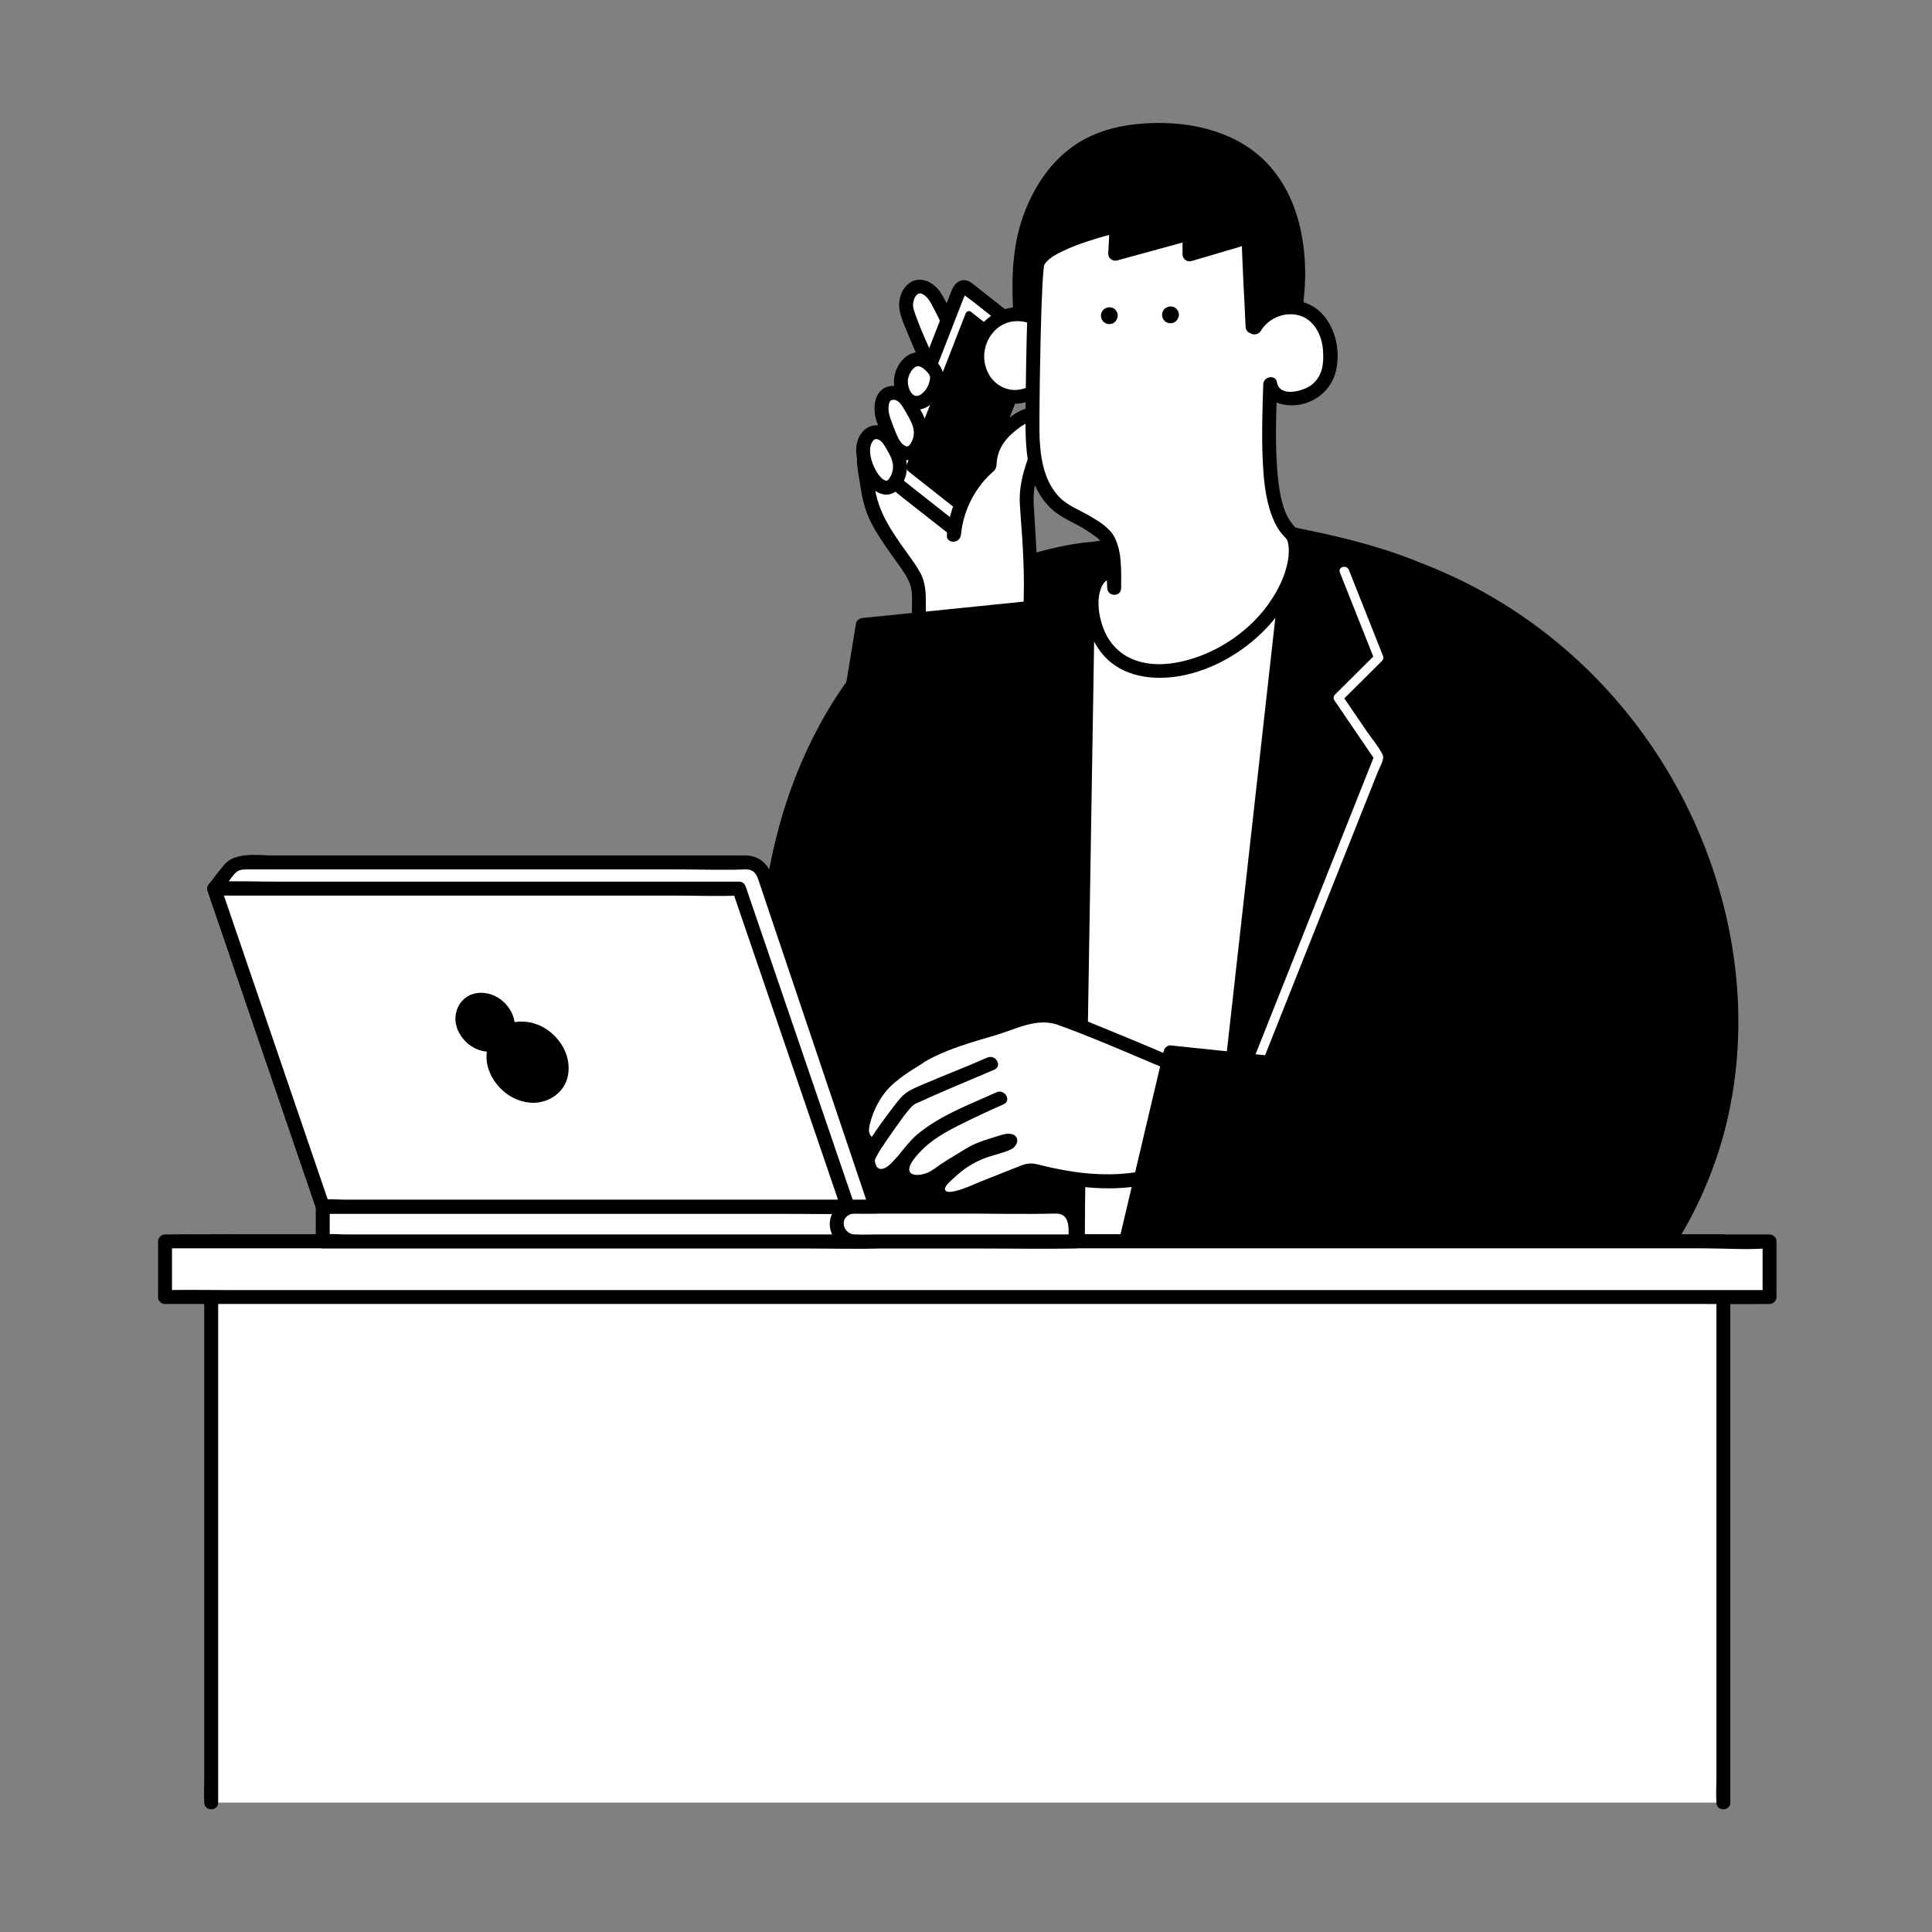 <svg width="220" height="220" viewBox="0 0 220 220" fill="none" xmlns="http://www.w3.org/2000/svg">
<rect x="0" y="0" width="220" height="220" fill="#808080" stroke="none"/>
<path d="M118.413 65.455C117.468 65.846 104.78 68.698 104.78 68.698C104.78 65.032 103.301 65.127 99.827 58.978C98.718 57.013 98.38 52.157 98.38 52.157C98.38 52.157 99.145 51.154 99.864 50.372C101.675 48.407 107.774 41.412 108.993 40.498C109.511 41.444 112.156 52.686 113.492 56.373" fill="white"/>
<path d="M118.202 64.692C117.653 64.909 117.046 65.025 116.476 65.167C115.393 65.437 114.3 65.696 113.212 65.955C110.873 66.504 108.529 67.043 106.184 67.571C105.646 67.693 105.102 67.814 104.563 67.936L105.567 68.702C105.567 67.777 105.477 66.832 105.134 65.965C104.79 65.099 104.31 64.396 103.792 63.667C102.171 61.385 100.365 59.071 99.753 56.292C99.499 55.151 99.341 53.994 99.225 52.832C99.22 52.768 99.225 52.198 99.167 52.171C99.431 52.303 98.861 52.747 99.082 52.536C99.183 52.441 99.267 52.303 99.352 52.198C99.653 51.823 99.959 51.458 100.276 51.099C101.775 49.43 103.275 47.755 104.774 46.085C105.72 45.034 106.67 43.983 107.642 42.953C108.011 42.562 108.381 42.166 108.766 41.785C108.909 41.642 109.052 41.505 109.194 41.368C109.252 41.315 109.595 41.03 109.389 41.188L108.307 40.903C108.402 41.083 108.259 40.755 108.328 40.95C108.37 41.083 108.418 41.209 108.46 41.341C108.571 41.685 108.671 42.033 108.772 42.382C109.067 43.428 109.347 44.479 109.622 45.531C110.303 48.109 110.963 50.687 111.692 53.249C112.009 54.369 112.331 55.489 112.727 56.583C113.07 57.534 114.601 57.127 114.253 56.16C112.616 51.611 111.655 46.809 110.356 42.16C110.166 41.479 110.007 40.728 109.675 40.1C109.495 39.757 108.92 39.561 108.592 39.815C107.003 41.035 105.693 42.704 104.357 44.184C102.747 45.959 101.168 47.765 99.558 49.535C99.082 50.053 98.623 50.581 98.185 51.131C97.921 51.464 97.609 51.754 97.588 52.198C97.551 53.096 97.778 54.084 97.91 54.966C98.106 56.276 98.354 57.608 98.876 58.833C99.521 60.334 100.524 61.739 101.448 63.081C102.108 64.037 102.863 64.956 103.412 65.986C103.845 66.795 103.977 67.735 103.982 68.702C103.982 69.235 104.484 69.579 104.986 69.468C108.83 68.601 112.679 67.74 116.507 66.795C117.204 66.62 117.949 66.493 118.619 66.224C119.554 65.849 119.147 64.317 118.197 64.697L118.202 64.692Z" fill="black"/>
<path d="M106.453 33.723C106.759 34.199 108.29 37.109 108.602 38.235C108.644 38.388 106.553 41.077 106.02 41.986C106.02 41.986 103.327 36.248 103.205 35.017C103.073 33.649 104.082 31.99 105.597 32.883C105.967 33.1 106.236 33.39 106.448 33.728L106.453 33.723Z" fill="white"/>
<path d="M105.767 34.126C106.163 34.749 106.485 35.425 106.818 36.086C107.04 36.535 107.261 36.989 107.462 37.449C107.541 37.623 107.594 37.761 107.663 37.935C107.7 38.025 107.726 38.12 107.763 38.204C107.858 38.426 107.737 38.49 107.832 38.046C107.89 37.776 107.842 37.993 107.758 38.125C107.684 38.241 107.605 38.352 107.525 38.468C107.272 38.833 107.008 39.192 106.744 39.557C106.263 40.222 105.751 40.883 105.329 41.585H106.696C106.2 40.523 105.719 39.456 105.255 38.379C104.933 37.629 104.611 36.862 104.325 36.075C104.22 35.779 104.114 35.484 104.035 35.182C104.009 35.082 103.988 34.976 103.966 34.876C104.014 35.108 103.977 34.913 103.972 34.791C103.972 34.675 103.972 34.564 103.993 34.453C104.056 34.073 104.252 33.555 104.632 33.428C104.991 33.307 105.524 33.782 105.751 34.121C106.316 34.961 107.689 34.168 107.119 33.323C106.306 32.113 104.711 31.273 103.423 32.335C102.535 33.064 102.224 34.39 102.467 35.478C102.646 36.292 103 37.079 103.312 37.845C103.713 38.828 104.141 39.8 104.574 40.772C104.817 41.311 105.059 41.849 105.313 42.383C105.566 42.917 106.395 42.859 106.68 42.383C107.14 41.617 107.694 40.904 108.217 40.185C108.481 39.821 108.75 39.456 109.004 39.087C109.173 38.838 109.373 38.563 109.373 38.247C109.373 37.824 109.109 37.359 108.951 36.979C108.735 36.477 108.502 35.98 108.265 35.489C107.906 34.76 107.552 34.01 107.113 33.323C106.57 32.462 105.197 33.26 105.746 34.121L105.767 34.126Z" fill="black"/>
<path d="M108.499 60.141L101.635 54.726C101.286 54.451 101.159 53.754 101.365 53.225L109.185 33.134C109.365 32.669 109.74 32.501 110.046 32.743L116.911 38.158C117.259 38.433 117.386 39.131 117.18 39.659L109.36 59.75C109.18 60.215 108.805 60.384 108.499 60.141Z" fill="white"/>
<path d="M109.059 59.584C107.311 58.205 105.558 56.821 103.81 55.442L102.564 54.459C102.321 54.269 102.068 54.142 102.062 53.793C102.057 53.381 102.358 52.869 102.501 52.504C104.391 47.655 106.276 42.805 108.166 37.955L109.344 34.923L109.729 33.94C109.772 33.824 109.951 33.539 109.93 33.417C109.909 33.285 110.279 33.385 109.729 33.338C109.344 33.306 109.529 33.311 109.65 33.438C109.935 33.734 110.321 33.967 110.643 34.22L113.991 36.861C114.735 37.448 115.654 38.003 116.309 38.69C116.668 39.07 116.377 39.582 116.214 40C115.459 41.944 114.698 43.888 113.943 45.832C112.195 50.317 110.537 54.855 108.7 59.303C108.525 59.721 108.658 59.319 108.906 59.467C108.024 58.95 107.227 60.318 108.108 60.836C109.275 61.522 109.951 60.434 110.321 59.494L111.277 57.037C112.343 54.3 113.41 51.559 114.476 48.822C115.443 46.344 116.409 43.861 117.375 41.384C117.565 40.892 117.787 40.406 117.951 39.904C118.21 39.133 118.099 38.188 117.481 37.612C117.28 37.427 117.048 37.268 116.831 37.099C114.799 35.498 112.776 33.892 110.738 32.292C109.729 31.499 108.8 31.991 108.362 33.095C108.108 33.734 107.86 34.379 107.612 35.018C105.558 40.295 103.504 45.573 101.45 50.851C100.901 52.261 99.75 54.205 101.255 55.431C103.261 57.069 105.326 58.643 107.359 60.249L107.945 60.714C108.737 61.337 109.867 60.223 109.064 59.594L109.059 59.584Z" fill="black"/>
<path d="M110.579 35.512L116.06 39.838C116.245 39.981 116.308 40.272 116.218 40.509L109.507 57.742C109.396 58.033 109.095 58.133 108.874 57.959L103.393 53.632C103.208 53.489 103.144 53.199 103.234 52.961L109.945 35.728C110.056 35.438 110.357 35.337 110.579 35.512Z" fill="black"/>
<path d="M100.605 47.774C100.293 46.897 100.182 45.153 101.275 44.81C102.733 44.356 103.424 45.814 104.047 46.886C104.348 47.404 104.655 47.927 104.792 48.513C104.987 49.332 104.818 50.225 104.364 50.933C104.195 51.197 103.973 51.44 103.688 51.556C103.007 51.831 102.268 51.282 101.845 50.679C101.423 50.082 100.615 47.774 100.615 47.774H100.605Z" fill="white"/>
<path d="M101.364 47.563C101.296 47.368 101.253 47.167 101.211 46.966C101.164 46.734 101.216 47.056 101.201 46.913C101.195 46.85 101.19 46.786 101.185 46.718C101.174 46.586 101.174 46.454 101.185 46.327C101.185 46.274 101.19 46.221 101.195 46.168C101.211 45.925 101.174 46.253 101.206 46.115C101.227 46.005 101.253 45.899 101.29 45.793C101.243 45.925 101.338 45.714 101.364 45.666C101.285 45.793 101.354 45.677 101.391 45.64C101.412 45.614 101.438 45.593 101.465 45.571C101.401 45.619 101.396 45.63 101.443 45.598C101.48 45.577 101.612 45.534 101.48 45.577C101.539 45.556 101.607 45.54 101.665 45.529C101.586 45.545 101.924 45.529 101.855 45.519C101.781 45.513 102.146 45.608 102.003 45.55C102.056 45.571 102.309 45.74 102.23 45.677C102.632 46.005 102.827 46.374 103.107 46.855C103.719 47.917 104.437 49.011 103.835 50.247C103.74 50.442 103.593 50.738 103.371 50.828C103.318 50.849 103.234 50.828 103.228 50.828C103.107 50.786 103.001 50.743 102.88 50.654C102.547 50.405 102.362 50.051 102.193 49.687C102.14 49.576 102.093 49.465 102.045 49.354C101.982 49.211 102.024 49.301 102.035 49.333C102.003 49.259 101.977 49.19 101.945 49.116C101.845 48.873 101.75 48.63 101.66 48.382C101.56 48.112 101.454 47.838 101.359 47.563C101.216 47.161 100.82 46.892 100.382 47.008C99.991 47.114 99.685 47.579 99.828 47.986C100.145 48.889 100.482 49.803 100.905 50.664C101.222 51.303 101.729 51.89 102.378 52.196C103.381 52.666 104.353 52.302 104.965 51.42C105.472 50.685 105.715 49.729 105.62 48.842C105.515 47.875 105.039 47.066 104.569 46.242C104.226 45.645 103.867 45.011 103.339 44.557C102.721 44.029 101.94 43.812 101.137 44.023C99.453 44.467 99.358 46.617 99.822 47.986C99.96 48.392 100.366 48.657 100.799 48.54C101.195 48.429 101.491 47.975 101.354 47.563H101.364Z" fill="black"/>
<path d="M98.302 51.661C98.249 51.101 98.312 50.557 98.55 50.082C98.698 49.786 98.909 49.506 99.199 49.347C99.5 49.184 99.87 49.162 100.197 49.268C100.926 49.501 101.306 50.166 101.665 50.784C101.966 51.302 102.272 51.825 102.41 52.411C102.605 53.23 102.436 54.123 101.982 54.831C101.813 55.095 101.591 55.338 101.306 55.454C100.625 55.729 99.886 55.18 99.463 54.577C98.919 53.801 98.407 52.712 98.307 51.666L98.302 51.661Z" fill="white"/>
<path d="M99.094 51.664C99.057 51.236 99.067 50.792 99.278 50.406C99.421 50.142 99.564 49.952 99.891 50.01C100.16 50.058 100.408 50.301 100.551 50.502C100.82 50.866 101.042 51.278 101.259 51.68C101.681 52.462 101.861 53.264 101.491 54.083C101.433 54.205 101.306 54.427 101.253 54.501C101.201 54.575 101.127 54.649 101.058 54.702C101.042 54.712 100.984 54.739 100.921 54.744C100.979 54.739 100.863 54.728 100.868 54.728C100.778 54.707 100.762 54.702 100.725 54.68C100.53 54.585 100.414 54.48 100.255 54.31C99.674 53.677 99.194 52.567 99.094 51.669C99.046 51.241 98.761 50.877 98.302 50.877C97.911 50.877 97.462 51.241 97.51 51.669C97.657 53.006 98.212 54.432 99.136 55.436C99.59 55.927 100.229 56.313 100.915 56.323C101.676 56.329 102.267 55.848 102.663 55.235C103.461 54.009 103.418 52.514 102.806 51.231C102.294 50.148 101.565 48.8 100.308 48.489C99.41 48.267 98.571 48.647 98.053 49.382C97.589 50.037 97.441 50.882 97.51 51.669C97.547 52.097 97.847 52.462 98.302 52.462C98.703 52.462 99.131 52.097 99.094 51.669V51.664Z" fill="black"/>
<path d="M106.274 41.932C106.533 42.26 106.712 42.635 106.702 43.004C106.676 43.908 106.216 44.822 105.535 45.403C105.361 45.551 105.171 45.678 104.959 45.757C103.328 46.359 102.43 44.357 102.636 43.057C102.842 41.773 104.025 40.305 105.398 41.15C105.693 41.335 106.021 41.61 106.274 41.927V41.932Z" fill="white"/>
<path d="M105.587 42.335C105.672 42.446 105.74 42.557 105.814 42.678C105.941 42.879 105.804 42.615 105.851 42.742C105.872 42.8 105.888 42.863 105.904 42.927C105.946 43.085 105.904 42.969 105.904 42.937C105.904 43.011 105.899 43.08 105.899 43.154C105.899 43.185 105.883 43.312 105.899 43.154C105.888 43.222 105.872 43.296 105.862 43.365C105.835 43.481 105.804 43.597 105.761 43.714C105.761 43.703 105.682 43.925 105.724 43.825C105.767 43.724 105.672 43.936 105.677 43.93C105.629 44.031 105.577 44.126 105.518 44.216C105.487 44.269 105.455 44.316 105.418 44.369C105.408 44.385 105.265 44.554 105.365 44.438C105.286 44.527 105.207 44.617 105.122 44.702C105.091 44.733 105.054 44.765 105.017 44.797C105.006 44.807 104.821 44.945 104.943 44.86C104.901 44.887 104.858 44.918 104.816 44.945C104.827 44.939 104.61 45.05 104.711 45.008C104.8 44.966 104.621 45.035 104.621 45.035C104.568 45.05 104.51 45.061 104.452 45.077C104.283 45.119 104.579 45.087 104.473 45.077C104.431 45.072 104.383 45.077 104.346 45.077C104.346 45.077 104.251 45.066 104.246 45.077C104.293 45.04 104.431 45.114 104.262 45.077C104.219 45.066 104.003 44.998 104.13 45.04C104.256 45.082 104.119 45.029 104.098 45.019C104.056 44.998 104.019 44.971 103.977 44.945C103.839 44.865 104.072 45.045 104.003 44.966C103.977 44.934 103.94 44.913 103.913 44.887C103.887 44.86 103.771 44.707 103.75 44.707C103.76 44.707 103.86 44.865 103.781 44.749C103.76 44.712 103.734 44.681 103.713 44.644C103.665 44.564 103.618 44.48 103.575 44.395C103.565 44.374 103.512 44.221 103.554 44.348C103.596 44.474 103.544 44.311 103.538 44.295C103.512 44.221 103.486 44.147 103.464 44.073C103.443 43.999 103.427 43.92 103.412 43.846C103.412 43.825 103.401 43.709 103.385 43.693C103.427 43.724 103.406 43.877 103.385 43.698C103.375 43.539 103.375 43.386 103.385 43.228C103.396 43.069 103.396 43.275 103.375 43.275C103.375 43.275 103.396 43.175 103.396 43.159C103.422 43.038 103.454 42.921 103.491 42.805C103.501 42.768 103.517 42.726 103.533 42.689C103.596 42.493 103.454 42.831 103.549 42.647C103.591 42.562 103.633 42.478 103.681 42.398C103.728 42.319 103.781 42.24 103.834 42.161C103.945 41.992 103.723 42.272 103.86 42.129C103.903 42.087 103.94 42.039 103.982 41.997C104.008 41.97 104.04 41.939 104.066 41.912C104.098 41.886 104.124 41.859 104.156 41.833C104.082 41.891 104.066 41.902 104.114 41.87C104.204 41.833 104.288 41.727 104.388 41.717C104.241 41.738 104.299 41.748 104.357 41.738C104.383 41.733 104.589 41.653 104.468 41.701C104.357 41.743 104.494 41.701 104.531 41.701C104.579 41.701 104.663 41.696 104.705 41.712C104.425 41.611 105.012 41.854 104.79 41.743C104.895 41.796 104.996 41.854 105.096 41.923C105.101 41.923 105.291 42.076 105.181 41.981C105.244 42.034 105.302 42.087 105.36 42.139C105.481 42.25 105.587 42.372 105.693 42.499C105.957 42.821 106.543 42.789 106.812 42.499C107.129 42.155 107.092 41.722 106.812 41.379C106.384 40.85 105.767 40.349 105.096 40.185C104.499 40.042 103.855 40.148 103.343 40.491C102.392 41.125 101.796 42.309 101.791 43.45C101.791 44.401 102.155 45.483 102.899 46.107C103.322 46.461 103.834 46.683 104.388 46.667C105.096 46.651 105.724 46.318 106.226 45.827C106.728 45.336 107.145 44.638 107.335 43.93C107.567 43.08 107.477 42.25 106.934 41.537C106.685 41.21 106.242 41.004 105.851 41.252C105.529 41.463 105.297 41.986 105.566 42.335H105.587Z" fill="black"/>
<path d="M123.764 63.262L147.097 60.795L147.837 141.365H122.18L123.764 63.262Z" fill="white"/>
<path d="M123.764 64.054C126.383 63.779 129.007 63.499 131.626 63.225L144.183 61.899C145.155 61.798 146.126 61.693 147.098 61.592L146.306 60.8C146.332 63.478 146.353 66.151 146.38 68.83C146.438 75.254 146.496 81.678 146.559 88.102C146.633 95.868 146.702 103.639 146.776 111.405C146.839 118.083 146.897 124.76 146.96 131.433C146.982 133.657 147.003 135.881 147.024 138.105C147.034 139.125 146.934 140.213 147.05 141.233C147.05 141.275 147.05 141.322 147.05 141.37L147.842 140.578H122.185L122.977 141.37C123.03 138.765 123.083 136.156 123.136 133.551C123.262 127.338 123.389 121.126 123.516 114.913C123.669 107.406 123.822 99.899 123.975 92.392C124.107 85.883 124.239 79.375 124.371 72.866C124.435 69.718 124.625 66.542 124.561 63.394C124.561 63.352 124.561 63.309 124.561 63.267C124.582 62.247 122.998 62.247 122.977 63.267C122.924 65.871 122.872 68.481 122.819 71.086C122.692 77.299 122.565 83.511 122.439 89.724C122.286 97.231 122.132 104.738 121.979 112.245C121.847 118.754 121.715 125.262 121.583 131.771C121.52 134.92 121.33 138.095 121.393 141.243C121.393 141.285 121.393 141.328 121.393 141.37C121.383 141.798 121.763 142.162 122.185 142.162H147.842C148.27 142.162 148.64 141.798 148.634 141.37C148.608 138.692 148.587 136.018 148.56 133.34C148.502 126.916 148.444 120.492 148.381 114.068C148.307 106.302 148.238 98.531 148.164 90.765C148.101 84.087 148.043 77.409 147.98 70.737C147.948 67.478 148.016 64.197 147.89 60.937C147.89 60.89 147.89 60.847 147.89 60.8C147.89 60.404 147.531 59.96 147.098 60.007C144.479 60.282 141.854 60.562 139.235 60.837L126.679 62.163C125.707 62.263 124.736 62.369 123.764 62.469C122.792 62.57 122.75 64.16 123.764 64.054Z" fill="black"/>
<path d="M123.962 62.531C123.962 62.531 129.548 61.686 135.663 61.247C143.552 60.677 147.765 61.543 147.765 61.543L143.995 69.98L123.64 71.264L123.956 62.531H123.962Z" fill="black"/>
<path d="M124.174 63.296C127.348 62.815 130.553 62.467 133.753 62.192C137.744 61.849 141.773 61.674 145.771 62.07C146.52 62.144 146.864 62.171 147.561 62.313L147.085 61.151C145.829 63.962 144.572 66.778 143.315 69.588L144.002 69.197C138.056 69.572 132.11 69.947 126.165 70.322C125.325 70.375 124.486 70.428 123.646 70.481L124.438 71.273C124.544 68.362 124.649 65.451 124.755 62.541C124.792 61.521 123.208 61.521 123.171 62.541C123.065 65.451 122.96 68.362 122.854 71.273C122.838 71.68 123.229 72.092 123.646 72.066C129.592 71.691 135.537 71.316 141.483 70.941C142.323 70.888 143.162 70.835 144.002 70.782C144.26 70.766 144.572 70.65 144.688 70.391C145.945 67.581 147.201 64.765 148.458 61.954C148.648 61.521 148.532 60.903 147.983 60.792C145.998 60.391 143.907 60.316 141.889 60.285C137.058 60.2 132.221 60.697 127.432 61.289C126.207 61.442 124.977 61.6 123.757 61.785C122.754 61.938 123.181 63.465 124.179 63.312L124.174 63.296Z" fill="black"/>
<path d="M122.738 141.365V138.19L123.963 62.533C123.963 62.533 107.98 63.822 98.005 76.818C87.123 90.992 86.595 108.442 86.869 122.922C87.334 147.557 88.274 141.365 88.274 141.365H185.548C185.548 141.365 192.285 107.919 181.709 84.6C174.934 69.654 163.09 64.868 155.128 62.607C152.683 61.915 147.096 60.795 147.096 60.795L138.437 138.19V141.365" fill="black"/>
<path d="M123.531 141.365C123.531 138.565 123.568 135.771 123.615 132.971C123.71 127.123 123.805 121.269 123.9 115.421C124.022 107.845 124.148 100.269 124.27 92.688C124.381 85.984 124.486 79.28 124.597 72.576C124.65 69.285 124.824 65.967 124.756 62.671C124.756 62.623 124.756 62.576 124.756 62.533C124.761 62.132 124.386 61.704 123.964 61.741C122.527 61.857 121.086 62.153 119.687 62.48C116.349 63.262 113.097 64.446 110.039 65.988C105.989 68.033 102.272 70.769 99.22 74.135C95.608 78.118 92.852 82.888 90.83 87.854C86.959 97.385 86.04 107.798 86.025 117.994C86.019 123.018 86.151 128.042 86.347 133.061C86.447 135.596 86.516 138.159 86.843 140.679C86.938 141.408 87.054 143.156 88.242 142.818C88.696 142.691 89.008 142.11 89.024 141.645C89.024 141.624 89.034 141.598 89.034 141.577L88.269 142.158C89.135 142.158 90.001 142.158 90.872 142.158H97.953C101.443 142.158 104.933 142.158 108.424 142.158C112.68 142.158 116.941 142.158 121.197 142.158C125.859 142.158 130.527 142.158 135.19 142.158H149.314C153.686 142.158 158.053 142.158 162.425 142.158H173.562C176.233 142.158 178.905 142.158 181.572 142.158C182.839 142.158 184.106 142.189 185.374 142.158C185.426 142.158 185.485 142.158 185.537 142.158C185.865 142.158 186.234 141.915 186.303 141.577C186.947 138.365 187.348 135.089 187.686 131.83C188.457 124.418 188.695 116.926 188.177 109.488C187.576 100.845 185.986 92.123 182.385 84.199C178.942 76.618 173.345 70.236 166.058 66.163C160.503 63.056 154.426 61.498 148.237 60.225C147.926 60.161 147.614 60.098 147.297 60.035C146.748 59.924 146.352 60.267 146.294 60.8C145.983 63.569 145.676 66.337 145.365 69.105C144.631 75.672 143.897 82.239 143.163 88.805C142.297 96.566 141.426 104.327 140.56 112.082C139.847 118.432 139.139 124.782 138.426 131.127C138.12 133.842 137.634 136.6 137.634 139.337V141.371C137.634 142.39 139.218 142.39 139.218 141.371C139.218 140.039 139.16 138.713 139.308 137.393C139.482 135.855 139.651 134.318 139.826 132.781C140.496 126.784 141.167 120.783 141.837 114.787C142.703 107.058 143.569 99.334 144.43 91.605C145.196 84.753 145.961 77.901 146.732 71.049C146.986 68.767 147.244 66.485 147.498 64.197C147.619 63.13 147.852 62.01 147.862 60.933C147.862 60.885 147.873 60.837 147.878 60.79L146.875 61.556C152.424 62.665 157.948 63.917 163.07 66.39C170.061 69.766 175.737 75.138 179.486 81.943C183.658 89.519 185.548 98.267 186.366 106.81C187.09 114.391 186.979 122.051 186.308 129.632C186.081 132.194 185.791 134.751 185.416 137.287C185.294 138.095 185.168 138.909 185.03 139.712C184.962 140.129 184.83 140.562 184.803 140.985C184.803 141.038 184.782 141.091 184.772 141.143L185.537 140.562C184.671 140.562 183.805 140.562 182.934 140.562H175.853C172.363 140.562 168.873 140.562 165.382 140.562C161.126 140.562 156.865 140.562 152.609 140.562C147.947 140.562 143.279 140.562 138.616 140.562H124.492C120.12 140.562 115.753 140.562 111.381 140.562H100.244C97.573 140.562 94.901 140.562 92.234 140.562C90.967 140.562 89.7 140.531 88.432 140.562C88.38 140.562 88.322 140.562 88.269 140.562C87.957 140.562 87.556 140.805 87.503 141.143C87.493 141.217 87.482 141.297 87.461 141.371C87.445 141.434 87.424 141.503 87.408 141.566C87.366 141.804 87.482 141.46 87.419 141.556C87.487 141.455 87.762 141.223 88.105 141.265C88.269 141.286 88.432 141.392 88.501 141.445C88.596 141.513 88.67 141.635 88.57 141.508C88.728 141.698 88.623 141.672 88.591 141.529C88.575 141.455 88.554 141.381 88.538 141.307C88.49 141.091 88.459 140.869 88.422 140.647C88.406 140.547 88.443 140.816 88.422 140.615C88.411 140.536 88.401 140.451 88.39 140.372C88.369 140.177 88.348 139.976 88.327 139.78C88.279 139.3 88.242 138.819 88.205 138.338C88.105 136.917 88.031 135.491 87.973 134.064C87.772 129.283 87.651 124.497 87.614 119.711C87.545 110.053 88.158 100.254 91.315 91.051C92.995 86.153 95.408 81.51 98.549 77.389C101.301 73.781 104.796 70.785 108.709 68.503C111.74 66.733 115.003 65.386 118.377 64.441C119.544 64.113 120.722 63.838 121.91 63.616C122.306 63.542 122.702 63.479 123.098 63.416C123.177 63.405 123.256 63.394 123.341 63.379C123.478 63.358 123.166 63.4 123.362 63.379C123.478 63.363 123.589 63.358 123.705 63.336C123.789 63.321 123.879 63.315 123.964 63.31L123.172 62.517C123.129 65.228 123.082 67.933 123.04 70.643C122.934 77.067 122.834 83.491 122.728 89.915C122.607 97.522 122.48 105.135 122.358 112.742C122.258 118.939 122.158 125.136 122.057 131.333C122.015 134.017 121.947 136.701 121.947 139.379V141.35C121.947 142.369 123.531 142.369 123.531 141.35V141.365Z" fill="black"/>
<path d="M152.572 65.18C153.876 68.466 155.181 71.752 156.485 75.032L156.622 74.52C155.086 76.041 153.554 77.563 152.018 79.09C151.859 79.243 151.807 79.539 151.933 79.729C153.47 81.979 155.001 84.235 156.538 86.486L156.485 86.079C155.804 87.796 155.117 89.518 154.436 91.235C152.783 95.382 151.136 99.535 149.483 103.682C147.493 108.679 145.507 113.682 143.516 118.68C141.795 123.001 140.079 127.323 138.358 131.644L136.657 135.924C136.393 136.589 136.04 137.271 135.849 137.957C135.839 137.989 135.823 138.021 135.812 138.047C135.559 138.681 136.583 138.956 136.832 138.327C137.719 136.093 138.611 133.858 139.498 131.628C141.536 126.504 143.575 121.38 145.613 116.25C147.862 110.597 150.112 104.939 152.361 99.286C153.876 95.472 155.392 91.663 156.913 87.849C157.108 87.352 157.699 86.449 157.43 85.91C156.965 84.985 156.216 84.124 155.635 83.274C154.848 82.122 154.067 80.97 153.28 79.819C153.137 79.607 152.995 79.401 152.852 79.19L152.768 79.829C154.304 78.308 155.835 76.786 157.372 75.26C157.493 75.138 157.573 74.916 157.509 74.747C156.205 71.461 154.901 68.175 153.597 64.894C153.348 64.271 152.329 64.54 152.577 65.174L152.572 65.18Z" fill="white"/>
<path d="M108.635 60.937C109.047 55.781 112.701 53.002 112.701 53.002C112.617 50.25 114.75 48.718 115.722 47.989C116.308 47.55 116.994 47.186 117.723 47.202C118.452 47.218 119.207 47.751 119.254 48.48C119.281 48.839 119.133 49.188 118.995 49.521C118.071 51.697 117.126 53.916 116.92 56.273C116.783 57.836 117.966 65.74 117.042 72.591H104.654V67.457C104.654 67.457 104.575 66.326 104.047 65.486" fill="white"/>
<path d="M109.427 60.937C109.649 58.422 110.763 56.029 112.532 54.228C112.717 54.043 112.907 53.863 113.102 53.689C113.15 53.647 113.197 53.615 113.24 53.573C112.992 53.784 113.176 53.699 113.261 53.557C113.43 53.272 113.472 53.129 113.488 52.791C113.562 51.422 114.18 50.345 115.183 49.425C115.479 49.156 115.795 48.903 116.117 48.665C116.614 48.306 117.966 47.46 118.409 48.369C118.557 48.665 118.319 49.066 118.209 49.341C118.029 49.785 117.834 50.218 117.654 50.662C117.253 51.644 116.878 52.638 116.593 53.663C116.265 54.856 116.065 56.066 116.128 57.302C116.191 58.539 116.297 59.648 116.371 60.821C116.635 64.736 116.746 68.687 116.234 72.586L117.026 71.793H104.638L105.43 72.586V68.941C105.43 67.572 105.435 66.331 104.717 65.084C104.205 64.202 102.838 65 103.35 65.882C103.962 66.939 103.846 68 103.846 69.184V72.586C103.846 73.014 104.21 73.378 104.638 73.378H117.026C117.496 73.378 117.76 73.014 117.818 72.586C118.488 67.477 117.971 62.411 117.707 57.308C117.58 54.856 118.573 52.495 119.513 50.276C119.787 49.632 120.115 48.987 120.004 48.269C119.909 47.645 119.518 47.106 118.979 46.784C117.765 46.05 116.366 46.531 115.304 47.302C113.388 48.697 111.867 50.498 111.893 52.997L112.284 52.31C109.649 54.328 108.113 57.678 107.822 60.926C107.732 61.941 109.316 61.935 109.406 60.926L109.427 60.937Z" fill="black"/>
<path d="M119.037 137.41H87.35L98.254 71.162L119.037 69.049V137.41Z" fill="black"/>
<path d="M119.037 136.618H87.35L88.116 137.622C88.475 135.424 88.839 133.226 89.198 131.029C90.064 125.751 90.935 120.473 91.801 115.201C92.852 108.819 93.903 102.437 94.954 96.056C95.862 90.54 96.77 85.025 97.678 79.509C97.974 77.703 98.275 75.896 98.571 74.089C98.708 73.254 98.988 72.335 98.998 71.485C98.998 71.448 99.009 71.411 99.014 71.374L98.249 71.955C104.331 71.337 110.409 70.719 116.492 70.1C117.342 70.016 118.187 69.926 119.037 69.842L118.245 69.049V129.026C118.245 131.774 118.145 134.542 118.245 137.289C118.245 137.331 118.245 137.368 118.245 137.41C118.245 138.43 119.829 138.43 119.829 137.41V77.433C119.829 74.686 119.929 71.918 119.829 69.171C119.829 69.128 119.829 69.091 119.829 69.049C119.829 68.653 119.465 68.215 119.037 68.257C112.954 68.875 106.877 69.493 100.794 70.111C99.944 70.196 99.099 70.285 98.249 70.37C97.932 70.402 97.546 70.592 97.483 70.951C97.124 73.149 96.759 75.346 96.4 77.544C95.534 82.822 94.663 88.1 93.797 93.372C92.746 99.754 91.696 106.135 90.645 112.517C89.737 118.033 88.828 123.548 87.92 129.063C87.482 131.737 87.017 134.41 86.6 137.088C86.595 137.125 86.59 137.162 86.584 137.199C86.5 137.696 86.79 138.203 87.35 138.203H119.037C120.056 138.203 120.056 136.618 119.037 136.618Z" fill="black"/>
<path d="M147.244 37.897C147.46 35.662 147.835 33.433 147.835 31.188C147.84 23.585 144.498 15.402 133.208 14.858C128.424 14.626 119.997 14.979 116.718 26.517C115.768 29.872 116.142 35.039 116.243 36.904C120.736 39.582 125.774 39.952 131.001 40.19C139.423 40.575 142.465 39.397 147.244 37.902V37.897Z" fill="black"/>
<path d="M148.036 37.899C148.273 35.522 148.664 33.155 148.622 30.756C148.601 29.335 148.458 27.914 148.183 26.525C147.645 23.788 146.52 21.152 144.688 19.028C140.923 14.665 134.655 13.529 129.153 14.163C126.74 14.443 124.374 15.161 122.357 16.545C119.754 18.331 117.969 20.957 116.792 23.852C115.35 27.396 115.181 31.11 115.34 34.888C115.366 35.527 115.387 36.172 115.44 36.811C115.519 37.783 116.898 38.195 117.679 38.549C119.664 39.447 121.766 40.017 123.91 40.361C126.054 40.704 128.314 40.858 130.526 40.963C132.738 41.069 134.761 41.111 136.878 40.974C139.804 40.789 142.623 40.176 145.416 39.304C146.092 39.093 146.768 38.876 147.444 38.665C148.416 38.359 147.999 36.832 147.022 37.138C144.091 38.057 141.182 38.982 138.109 39.288C135.954 39.5 133.784 39.505 131.624 39.426C129.19 39.336 126.735 39.215 124.327 38.834C121.623 38.401 119.004 37.614 116.634 36.224L117.024 36.911C116.908 34.772 116.803 32.637 116.919 30.492C117.056 27.956 117.663 25.532 118.772 23.244C120.409 19.879 123.102 17.274 126.735 16.234C129.708 15.383 133.145 15.394 136.16 16.017C140.136 16.836 143.457 19.123 145.284 22.795C146.182 24.597 146.689 26.609 146.9 28.601C147.233 31.729 146.752 34.798 146.441 37.904C146.341 38.919 147.925 38.913 148.025 37.904L148.036 37.899Z" fill="black"/>
<path d="M119.56 37.557C118.351 35.961 116.011 35.333 114.169 36.114C112.326 36.896 111.138 38.84 111.27 40.837C111.344 41.936 111.792 43.453 113.107 44.377C113.979 44.995 115.05 45.339 116.107 45.18C117.163 45.022 118.134 44.488 118.953 43.796" fill="white"/>
<path d="M120.12 36.996C119.111 35.707 117.464 34.978 115.842 34.988C114.221 34.999 112.595 35.849 111.581 37.197C109.575 39.87 110.398 44.08 113.498 45.517C115.631 46.505 117.78 45.787 119.512 44.355C119.845 44.08 119.792 43.515 119.512 43.235C119.185 42.907 118.726 42.96 118.393 43.235C117.289 44.149 115.869 44.73 114.464 44.212C113.271 43.769 112.484 42.786 112.183 41.566C111.639 39.357 113.086 36.822 115.462 36.589C116.835 36.452 118.155 37.038 119 38.116C119.264 38.454 119.845 38.391 120.12 38.116C120.452 37.783 120.384 37.334 120.12 36.996Z" fill="black"/>
<path d="M142.187 26.988C142.251 30.697 142.478 33.513 142.631 37.216C142.71 37.147 142.742 37.031 142.705 36.931L142.879 37.29C143.925 35.462 146.332 34.538 148.328 35.208C150.324 35.879 151.333 37.781 151.444 39.884C151.475 40.486 151.819 42.472 150.224 44.1C148.983 45.362 147.193 45.468 146.353 45.346C145.519 45.225 144.727 44.575 144.643 43.735C144.41 50.74 144.189 58.422 147.093 60.804C147.52 61.248 147.721 62.875 147.33 64.471C144.563 75.76 126.315 81.857 124.387 69.891C123.997 67.45 124.805 65.052 126.779 65.052L126.869 66.975C126.869 61.095 126.103 61.111 124.398 59.901C123.157 59.019 121.61 58.485 120.665 57.719C118.046 55.601 117.592 52.05 117.57 48.928C117.555 46.847 117.702 32.572 118.114 30.073C118.769 27.633 127.149 25.752 127.149 25.752L126.991 28.911L135.45 26.597V28.985L142.182 27.004L142.187 26.988Z" fill="white"/>
<path d="M141.394 26.985C141.458 30.398 141.695 33.8 141.838 37.213C141.87 37.995 142.894 38.296 143.316 37.615C143.454 37.388 143.512 37.197 143.496 36.933L142.017 37.335L142.192 37.694C142.461 38.243 143.274 38.175 143.559 37.694C144.436 36.231 146.284 35.449 147.942 35.919C149.6 36.389 150.508 38.106 150.645 39.791C150.762 41.297 150.651 42.808 149.357 43.822C148.428 44.551 145.698 45.301 145.407 43.521C145.259 42.607 143.881 42.877 143.85 43.732C143.76 46.469 143.665 49.216 143.77 51.953C143.86 54.193 144.024 56.565 144.816 58.688C145.133 59.539 145.55 60.363 146.178 61.029C146.469 61.34 146.595 61.414 146.68 61.858C146.801 62.476 146.775 63.158 146.669 63.776C146.374 65.54 145.539 67.22 144.52 68.673C142.614 71.394 139.747 73.544 136.642 74.706C134.065 75.668 130.886 76.159 128.368 74.775C127.042 74.046 126.087 72.831 125.59 71.41C125.221 70.358 125.004 69.212 125.115 68.097C125.215 67.12 125.627 65.873 126.784 65.836L125.992 65.044C126.023 65.683 126.05 66.322 126.081 66.967C126.129 67.981 127.665 67.992 127.665 66.967C127.665 65.112 127.797 62.83 126.889 61.134C126.319 60.067 125.078 59.328 124.064 58.736C122.908 58.06 121.604 57.6 120.648 56.623C119.814 55.772 119.27 54.7 118.932 53.569C118.404 51.799 118.351 49.956 118.362 48.123C118.372 44.763 118.43 41.403 118.509 38.048C118.552 36.268 118.604 34.487 118.694 32.712C118.726 32.073 118.763 31.434 118.821 30.794C118.832 30.694 118.911 30.139 118.863 30.366C118.9 30.182 118.948 30.071 119.085 29.902C119.602 29.284 120.4 28.893 121.107 28.555C121.994 28.127 122.929 27.788 123.864 27.477C125.01 27.102 126.182 26.764 127.359 26.499L126.356 25.733C126.303 26.785 126.25 27.841 126.198 28.893C126.171 29.41 126.726 29.785 127.201 29.659C130.02 28.887 132.84 28.116 135.66 27.345L134.657 26.579V28.966C134.657 29.474 135.164 29.875 135.66 29.733C137.904 29.072 140.148 28.412 142.392 27.752C143.369 27.466 142.952 25.934 141.97 26.225C139.726 26.885 137.482 27.546 135.237 28.206L136.241 28.972V26.584C136.241 26.066 135.734 25.686 135.237 25.818C132.418 26.589 129.598 27.36 126.778 28.132L127.782 28.898C127.834 27.847 127.887 26.79 127.94 25.739C127.966 25.2 127.412 24.867 126.937 24.973C125.928 25.2 124.93 25.48 123.943 25.791C122.253 26.32 120.474 26.922 118.995 27.921C118.409 28.317 117.823 28.792 117.506 29.437C117.263 29.923 117.258 30.493 117.21 31.027C117.084 32.575 117.036 34.133 116.989 35.686C116.873 39.416 116.809 43.146 116.783 46.881C116.751 50.727 116.719 55.212 119.803 58.012C120.928 59.032 122.369 59.523 123.637 60.331C123.98 60.548 124.312 60.786 124.64 61.018C124.92 61.214 124.914 61.193 125.173 61.451C125.516 61.8 125.696 62.281 125.828 62.92C126.097 64.236 126.076 65.625 126.076 66.967H127.66C127.629 66.328 127.602 65.688 127.57 65.044C127.549 64.626 127.222 64.236 126.778 64.251C124.022 64.346 123.283 67.421 123.568 69.682C123.79 71.457 124.429 73.185 125.601 74.553C127.776 77.094 131.33 77.533 134.451 76.962C138.073 76.296 141.505 74.305 144.061 71.679C145.392 70.316 146.521 68.726 147.292 66.983C147.715 66.016 148.074 65.007 148.232 63.961C148.401 62.825 148.507 61.161 147.651 60.242C146.965 59.502 146.506 58.805 146.189 57.827C145.772 56.528 145.576 55.159 145.465 53.802C145.18 50.458 145.323 47.082 145.434 43.732L143.876 43.944C144.198 45.919 146.347 46.369 148.011 46.073C150.012 45.719 151.664 44.224 152.129 42.227C152.895 38.93 151.321 34.725 147.625 34.244C145.476 33.964 143.3 35.037 142.192 36.886H143.559L143.385 36.526C143.042 35.819 141.875 36.162 141.906 36.928L141.943 36.812L143.422 37.213C143.279 33.806 143.036 30.398 142.978 26.985C142.963 25.966 141.378 25.966 141.394 26.985Z" fill="black"/>
<path d="M126.493 35.347C126.493 35.347 126.472 35.347 126.466 35.337L126.656 35.416C126.656 35.416 126.635 35.406 126.625 35.395L126.783 35.517C126.783 35.517 126.762 35.501 126.757 35.49L126.878 35.649C126.878 35.649 126.857 35.617 126.852 35.601L126.931 35.791C126.931 35.791 126.92 35.76 126.92 35.744L126.947 35.955C126.947 35.955 126.947 35.923 126.947 35.907L126.92 36.119C126.92 36.119 126.926 36.092 126.931 36.077L126.852 36.267C126.852 36.267 126.862 36.246 126.873 36.235L126.752 36.394C126.752 36.394 126.767 36.372 126.783 36.362L126.625 36.483C126.625 36.483 126.651 36.468 126.662 36.462L126.472 36.541C126.472 36.541 126.503 36.531 126.524 36.526L126.313 36.552C126.313 36.552 126.35 36.552 126.366 36.552L126.155 36.526C126.155 36.526 126.187 36.531 126.197 36.536L126.007 36.457C126.007 36.457 126.033 36.468 126.044 36.478L125.886 36.357C125.886 36.357 125.901 36.372 125.912 36.383L125.79 36.224C125.79 36.224 125.806 36.246 125.812 36.261L125.732 36.071C125.732 36.071 125.743 36.098 125.743 36.114L125.717 35.902C125.717 35.902 125.717 35.929 125.717 35.939L125.743 35.728C125.743 35.728 125.738 35.754 125.732 35.765L125.812 35.575C125.812 35.575 125.791 35.627 125.769 35.649L125.891 35.49C125.891 35.49 125.87 35.511 125.859 35.522L126.018 35.4C126.018 35.4 125.996 35.416 125.986 35.416L126.176 35.337C126.176 35.337 126.155 35.342 126.139 35.347L126.35 35.321C126.35 35.321 126.319 35.321 126.297 35.321L126.509 35.347C126.509 35.347 126.503 35.347 126.498 35.347C126.392 35.316 126.287 35.31 126.181 35.332C126.076 35.332 125.975 35.369 125.886 35.427C125.796 35.474 125.717 35.543 125.664 35.633C125.595 35.707 125.548 35.797 125.521 35.902L125.495 36.114C125.495 36.256 125.532 36.388 125.6 36.515L125.722 36.673C125.822 36.774 125.938 36.837 126.07 36.88C126.07 36.88 126.076 36.88 126.081 36.88C126.144 36.89 126.229 36.901 126.297 36.906C126.297 36.906 126.308 36.906 126.313 36.906C126.355 36.906 126.414 36.895 126.451 36.89C126.482 36.89 126.54 36.885 126.577 36.869C126.651 36.848 126.72 36.816 126.788 36.779C126.794 36.779 126.804 36.769 126.81 36.769C126.841 36.748 126.942 36.668 126.973 36.642C126.973 36.642 126.979 36.637 126.984 36.631C126.984 36.631 126.994 36.621 127 36.615C127.042 36.563 127.089 36.505 127.126 36.446C127.126 36.446 127.126 36.441 127.132 36.436C127.137 36.425 127.148 36.409 127.153 36.399C127.19 36.325 127.221 36.251 127.248 36.172C127.274 36.092 127.274 36.013 127.28 35.934C127.28 35.929 127.28 35.923 127.28 35.918C127.28 35.918 127.28 35.913 127.28 35.907C127.28 35.87 127.269 35.834 127.264 35.797C127.264 35.76 127.253 35.723 127.248 35.691C127.248 35.68 127.248 35.67 127.237 35.659C127.227 35.627 127.206 35.58 127.195 35.559C127.185 35.532 127.169 35.49 127.153 35.459C127.153 35.453 127.148 35.448 127.142 35.443C127.121 35.411 127.089 35.379 127.074 35.353C127.058 35.332 127.026 35.289 127.005 35.263C127.005 35.263 127 35.258 126.994 35.252C126.968 35.231 126.915 35.189 126.91 35.189C126.884 35.168 126.852 35.142 126.825 35.12C126.82 35.12 126.81 35.11 126.804 35.105C126.804 35.105 126.804 35.105 126.799 35.105C126.746 35.078 126.662 35.041 126.609 35.025C126.609 35.025 126.598 35.025 126.593 35.025C126.551 35.015 126.498 35.009 126.461 35.004C126.424 35.004 126.371 34.988 126.329 34.988C126.287 34.988 126.234 34.999 126.197 35.004C126.16 35.004 126.107 35.015 126.065 35.025C125.996 35.046 125.875 35.105 125.854 35.115C125.843 35.115 125.838 35.126 125.827 35.131C125.827 35.131 125.822 35.131 125.817 35.136C125.78 35.163 125.69 35.231 125.653 35.263C125.653 35.263 125.653 35.263 125.648 35.263C125.643 35.268 125.632 35.279 125.627 35.284C125.495 35.443 125.468 35.48 125.4 35.675C125.4 35.686 125.394 35.691 125.394 35.702C125.379 35.781 125.363 35.86 125.363 35.939C125.363 36.013 125.389 36.161 125.394 36.177C125.394 36.188 125.394 36.198 125.4 36.209C125.421 36.283 125.458 36.357 125.49 36.425C125.49 36.436 125.5 36.446 125.505 36.452C125.526 36.478 125.548 36.505 125.569 36.536C125.59 36.563 125.611 36.594 125.632 36.621C125.632 36.621 125.637 36.626 125.643 36.631C125.648 36.637 125.648 36.637 125.653 36.642C125.653 36.642 125.653 36.642 125.658 36.642L125.817 36.763C125.827 36.769 125.833 36.774 125.843 36.779L125.938 36.822C125.97 36.837 126.002 36.848 126.039 36.864C126.039 36.864 126.039 36.864 126.044 36.864C126.049 36.864 126.055 36.864 126.06 36.864C126.165 36.895 126.271 36.901 126.377 36.88C126.482 36.88 126.583 36.843 126.672 36.785C126.762 36.737 126.841 36.668 126.894 36.578C126.963 36.505 127.01 36.415 127.037 36.309L127.063 36.098C127.063 35.955 127.026 35.823 126.957 35.696L126.836 35.538C126.736 35.437 126.62 35.374 126.488 35.332L126.493 35.347Z" fill="black"/>
<path d="M133.457 35.254C133.457 35.254 133.436 35.254 133.43 35.243L133.62 35.322C133.62 35.322 133.599 35.312 133.589 35.301L133.747 35.423C133.747 35.423 133.726 35.407 133.721 35.396L133.842 35.555C133.842 35.555 133.821 35.523 133.816 35.507L133.895 35.697C133.895 35.697 133.884 35.666 133.884 35.65L133.911 35.861C133.911 35.861 133.911 35.83 133.911 35.814L133.884 36.025C133.884 36.025 133.89 35.999 133.895 35.983L133.816 36.173C133.816 36.173 133.826 36.152 133.837 36.141L133.715 36.3C133.715 36.3 133.731 36.279 133.747 36.268L133.589 36.39C133.589 36.39 133.615 36.374 133.626 36.368L133.436 36.448C133.436 36.448 133.467 36.437 133.488 36.432L133.277 36.458C133.277 36.458 133.314 36.458 133.33 36.458L133.119 36.432C133.119 36.432 133.15 36.437 133.161 36.442L132.971 36.363C132.971 36.363 132.997 36.374 133.008 36.384L132.849 36.263C132.849 36.263 132.865 36.279 132.876 36.289L132.754 36.131C132.754 36.131 132.77 36.152 132.775 36.168L132.696 35.977C132.696 35.977 132.707 36.004 132.707 36.02L132.68 35.809C132.68 35.809 132.68 35.835 132.68 35.846L132.707 35.634C132.707 35.634 132.702 35.661 132.696 35.671L132.775 35.481C132.775 35.481 132.754 35.534 132.733 35.555L132.855 35.396C132.855 35.396 132.834 35.417 132.823 35.428L132.981 35.307C132.981 35.307 132.96 35.322 132.95 35.322L133.14 35.243C133.14 35.243 133.119 35.248 133.103 35.254L133.314 35.227C133.314 35.227 133.282 35.227 133.261 35.227L133.472 35.254C133.472 35.254 133.467 35.254 133.462 35.254C133.356 35.222 133.251 35.217 133.145 35.238C133.039 35.238 132.939 35.275 132.849 35.333C132.76 35.381 132.68 35.449 132.628 35.539C132.559 35.613 132.511 35.703 132.485 35.809L132.459 36.02C132.459 36.162 132.496 36.294 132.564 36.421L132.686 36.58C132.786 36.68 132.902 36.744 133.034 36.786C133.034 36.786 133.039 36.786 133.045 36.786C133.108 36.796 133.193 36.807 133.261 36.812C133.261 36.812 133.272 36.812 133.277 36.812C133.319 36.812 133.377 36.802 133.414 36.796C133.446 36.796 133.504 36.791 133.541 36.775C133.615 36.754 133.684 36.722 133.752 36.685C133.758 36.685 133.768 36.675 133.773 36.675C133.805 36.654 133.905 36.575 133.937 36.548C133.937 36.548 133.942 36.543 133.948 36.538C133.948 36.538 133.958 36.527 133.964 36.522C134.006 36.469 134.053 36.411 134.09 36.353C134.09 36.353 134.09 36.347 134.096 36.342C134.101 36.331 134.111 36.316 134.117 36.305C134.154 36.231 134.185 36.157 134.212 36.078C134.238 35.999 134.238 35.919 134.243 35.84C134.243 35.835 134.243 35.83 134.243 35.824C134.243 35.824 134.243 35.819 134.243 35.814C134.243 35.777 134.233 35.74 134.228 35.703C134.228 35.666 134.217 35.629 134.212 35.597C134.212 35.587 134.212 35.576 134.201 35.566C134.191 35.534 134.17 35.486 134.159 35.465C134.148 35.439 134.133 35.396 134.117 35.365C134.117 35.359 134.111 35.354 134.106 35.349C134.085 35.317 134.053 35.285 134.037 35.259C134.022 35.238 133.99 35.196 133.969 35.169C133.969 35.169 133.964 35.164 133.958 35.159C133.932 35.138 133.879 35.095 133.874 35.095C133.847 35.074 133.816 35.048 133.789 35.027C133.784 35.027 133.773 35.016 133.768 35.011C133.768 35.011 133.768 35.011 133.763 35.011C133.71 34.984 133.626 34.947 133.573 34.931C133.573 34.931 133.562 34.931 133.557 34.931C133.515 34.921 133.462 34.916 133.425 34.91C133.388 34.91 133.335 34.895 133.293 34.895C133.251 34.895 133.198 34.905 133.161 34.91C133.124 34.91 133.071 34.921 133.029 34.931C132.96 34.953 132.839 35.011 132.818 35.021C132.807 35.021 132.802 35.032 132.791 35.037C132.791 35.037 132.786 35.037 132.781 35.042C132.744 35.069 132.654 35.138 132.617 35.169C132.617 35.169 132.617 35.169 132.612 35.169C132.607 35.175 132.596 35.185 132.591 35.19C132.459 35.349 132.432 35.386 132.364 35.581C132.364 35.592 132.358 35.597 132.358 35.608C132.342 35.687 132.327 35.766 132.327 35.846C132.327 35.919 132.353 36.067 132.358 36.083C132.358 36.094 132.358 36.104 132.364 36.115C132.385 36.189 132.422 36.263 132.453 36.331C132.453 36.342 132.464 36.353 132.469 36.358C132.49 36.384 132.511 36.411 132.533 36.442C132.554 36.469 132.575 36.501 132.596 36.527C132.596 36.527 132.601 36.532 132.607 36.538C132.612 36.543 132.612 36.543 132.617 36.548C132.617 36.548 132.617 36.548 132.622 36.548L132.781 36.67C132.791 36.675 132.797 36.68 132.807 36.685L132.902 36.728C132.934 36.744 132.966 36.754 133.003 36.77C133.003 36.77 133.003 36.77 133.008 36.77C133.013 36.77 133.018 36.77 133.024 36.77C133.129 36.802 133.235 36.807 133.34 36.786C133.446 36.786 133.546 36.749 133.636 36.691C133.726 36.643 133.805 36.575 133.858 36.485C133.927 36.411 133.974 36.321 134.001 36.215L134.027 36.004C134.027 35.861 133.99 35.729 133.921 35.602L133.8 35.444C133.7 35.344 133.583 35.28 133.451 35.238L133.457 35.254Z" fill="black"/>
<path d="M104.642 120.382C102.757 121.544 101.242 122.532 100.032 124.038C99.32 124.925 98.3 126.933 98.147 128.549C98.037 129.69 99.077 130.509 99.594 130.441C99.594 130.441 102.377 126.389 103.069 125.628C103.174 125.512 103.312 125.3 103.449 125.226C105.059 124.36 110.472 122.146 112.837 121.106C111.232 121.819 106.664 123.647 105.059 124.36C104.5 124.608 103.94 124.857 103.449 125.226C102.995 125.57 98.723 131.18 98.818 132.142C98.934 133.373 99.568 134.054 100.603 133.869C101.917 133.637 103.243 131.555 104.009 130.694C106.136 128.306 110.028 126.817 113.888 125.057C113.888 125.057 107.224 127.963 105.455 129.442C103.813 130.821 103.058 131.93 102.873 132.464C102.736 132.855 102.509 133.579 103.195 134.207C104.135 135.063 105.941 134.44 106.95 133.663C107.958 132.887 109.849 131.846 110.931 131.175C111.628 130.742 116.053 129.347 114.854 130.14C114.242 130.377 111.982 131.032 111.047 131.466C110.403 131.767 108.507 132.839 107.156 134.588C107.013 134.773 106.876 134.973 106.828 135.206C106.696 135.829 107.293 136.41 107.921 136.511C108.55 136.611 109.173 136.373 109.764 136.141C112.077 135.227 114.39 134.308 116.697 133.394C116.898 133.315 117.104 133.235 117.315 133.219C117.595 133.204 117.859 133.32 118.128 133.389C122.463 134.477 128.124 135.285 133.129 133.283L136.213 122.432C134.793 121.608 121.259 116.034 120.113 115.749C117.949 115.205 116.19 116.208 113.661 116.969C111.723 117.55 107.288 118.744 104.647 120.371L104.642 120.382Z" fill="white"/>
<path d="M104.246 119.7C101.902 121.148 99.615 122.706 98.369 125.252C97.804 126.404 97.097 127.994 97.413 129.304C97.641 130.234 98.543 131.301 99.589 131.238C100.207 131.201 100.555 130.435 100.872 129.975C101.411 129.199 101.955 128.422 102.509 127.656C102.905 127.112 103.322 126.32 103.861 125.902C104.119 125.702 104.494 125.585 104.79 125.443C105.276 125.216 105.767 124.994 106.263 124.777C108.576 123.757 110.915 122.806 113.228 121.792L112.431 120.424C110.065 121.47 107.641 122.4 105.265 123.414C104.304 123.826 103.259 124.206 102.556 125.02C101.928 125.754 101.347 126.536 100.777 127.313C100.106 128.227 99.446 129.162 98.855 130.134C98.459 130.789 97.957 131.544 98.042 132.337C98.2 133.784 99.262 134.963 100.809 134.64C102.256 134.334 103.243 132.902 104.104 131.819C106.585 128.686 110.767 127.339 114.284 125.744C115.219 125.321 114.406 123.974 113.487 124.376C112.219 124.925 110.968 125.511 109.727 126.114C107.921 126.991 106.031 127.868 104.515 129.215C103.116 130.456 100.439 133.346 102.921 135C104.072 135.766 105.635 135.359 106.76 134.735C107.267 134.455 107.715 134.075 108.206 133.758C108.824 133.357 109.463 132.981 110.102 132.601C110.994 132.073 111.702 131.661 112.652 131.333C113.149 131.164 113.65 131.006 114.157 130.868C114.353 130.815 114.548 130.768 114.749 130.726C114.807 130.715 114.891 130.715 114.944 130.689C114.844 130.699 114.833 130.704 114.912 130.699C115.124 130.699 114.986 130.636 114.495 130.498L114.263 129.938L114.442 129.468L114.511 129.415C114.538 129.437 114.58 129.426 114.474 129.437C114.332 129.458 114.157 129.542 114.015 129.59C113.571 129.738 113.128 129.875 112.684 130.023C111.929 130.271 111.163 130.52 110.456 130.879C109.706 131.254 109.014 131.745 108.36 132.263C107.567 132.897 106.622 133.705 106.189 134.646C105.756 135.586 106.263 136.658 107.177 137.102C108.338 137.667 109.59 137.06 110.683 136.627C111.998 136.104 113.312 135.586 114.627 135.063C115.224 134.825 115.821 134.587 116.423 134.355C116.681 134.255 117.03 134.043 117.31 134.027C117.59 134.012 117.933 134.165 118.202 134.233C122.754 135.348 127.696 135.887 132.242 134.45C132.892 134.244 133.694 134.107 133.922 133.399C134.011 133.124 134.08 132.834 134.159 132.554C134.481 131.418 134.803 130.282 135.131 129.141C135.749 126.975 136.361 124.814 136.979 122.648C137.074 122.315 136.915 121.924 136.614 121.755C135.395 121.058 134.027 120.561 132.739 120.007C130.579 119.082 128.409 118.179 126.233 117.291C124.528 116.594 122.822 115.891 121.096 115.252C120.378 114.988 119.675 114.808 118.894 114.803C117.083 114.792 115.388 115.606 113.693 116.134C110.493 117.133 107.14 117.936 104.246 119.69C103.375 120.218 104.172 121.586 105.044 121.058C107.594 119.51 110.556 118.712 113.397 117.872C115.689 117.196 118.086 115.838 120.488 116.71C124.153 118.041 127.754 119.594 131.339 121.116C132.823 121.745 134.402 122.315 135.807 123.118L135.442 122.225C134.545 125.39 133.642 128.554 132.744 131.724C132.617 132.178 132.485 132.627 132.359 133.082L132.913 132.527C130.114 133.621 127.126 133.874 124.148 133.642C122.785 133.536 121.434 133.32 120.098 133.04C119.512 132.918 118.92 132.786 118.339 132.633C117.547 132.421 117.009 132.432 116.243 132.733C114.685 133.346 113.133 133.964 111.581 134.582C111.158 134.746 107.647 136.431 107.599 135.38C107.583 134.994 108.465 134.286 108.729 134.038C109.183 133.61 109.669 133.224 110.192 132.876C110.884 132.416 111.581 132.078 112.362 131.803C113.27 131.486 114.295 131.286 115.161 130.863C115.879 130.514 116.196 129.4 115.208 129.141C114.638 128.988 113.877 129.294 113.339 129.452C112.61 129.669 111.882 129.907 111.174 130.197C110.297 130.557 109.505 131.106 108.697 131.592C108.159 131.914 107.62 132.237 107.103 132.59C106.622 132.918 106.174 133.293 105.635 133.531C104.896 133.858 103.185 134.107 103.607 132.781C103.65 132.654 103.829 132.321 103.998 132.083C104.325 131.613 104.732 131.196 105.139 130.8C106.606 129.378 108.529 128.459 110.392 127.545C111.681 126.917 112.98 126.314 114.289 125.744L113.492 124.376C110.419 125.77 107.103 126.975 104.479 129.157C103.444 130.018 102.741 131.127 101.828 132.099C101.469 132.48 100.962 133.055 100.397 133.108C99.832 133.161 99.684 132.612 99.615 132.147C99.615 132.157 99.552 132.274 99.636 132.073C99.7 131.914 99.647 132.009 99.747 131.809C99.932 131.439 100.143 131.08 100.36 130.726C100.92 129.828 101.527 128.966 102.155 128.116C102.63 127.466 103.116 126.816 103.639 126.198C104.236 125.496 105.128 125.189 105.957 124.835C108.375 123.8 110.831 122.859 113.239 121.797C114.168 121.385 113.365 120.022 112.441 120.429C109.4 121.76 106.253 122.917 103.296 124.428C102.731 124.719 102.361 125.252 101.986 125.744C101.558 126.304 101.147 126.874 100.74 127.45C100.128 128.311 99.52 129.178 98.924 130.049L99.61 129.658C99.394 129.664 99.161 129.368 99.061 129.172C98.844 128.745 98.992 128.237 99.109 127.804C99.357 126.837 99.774 125.913 100.302 125.073C101.416 123.293 103.322 122.151 105.065 121.079C105.931 120.545 105.133 119.172 104.267 119.711L104.246 119.7Z" fill="black"/>
<path d="M162.015 65.035C193.512 77.455 206.433 115.857 190.032 141.363C173.991 166.309 128.226 141.363 128.226 141.363L133.306 119.84L171.366 123.808" fill="black"/>
<path d="M161.804 65.801C167.807 68.178 173.373 71.639 178.162 75.971C182.951 80.303 186.584 84.999 189.562 90.398C192.54 95.798 194.515 101.419 195.576 107.346C196.601 113.083 196.675 119.032 195.65 124.769C194.626 130.507 192.487 136.159 189.266 141.094C186.505 145.33 182.407 148.442 177.623 150.053C172.839 151.665 167.612 151.902 162.569 151.469C157.526 151.036 152.362 149.874 147.436 148.373C143.27 147.106 139.183 145.579 135.196 143.83C133.073 142.9 130.961 141.918 128.912 140.835C128.817 140.782 128.722 140.734 128.622 140.681L128.986 141.574C130.475 135.277 131.959 128.974 133.448 122.677C133.654 121.8 133.86 120.923 134.066 120.046L133.3 120.627C137.599 121.076 141.897 121.526 146.195 121.969L166.661 124.104C168.23 124.267 169.793 124.431 171.361 124.595C172.375 124.701 172.364 123.116 171.361 123.01C167.063 122.561 162.765 122.112 158.466 121.668L138 119.534C136.432 119.37 134.869 119.206 133.3 119.043C132.968 119.006 132.609 119.312 132.535 119.624C131.046 125.921 129.562 132.223 128.073 138.521C127.867 139.398 127.661 140.275 127.455 141.152C127.376 141.484 127.503 141.875 127.819 142.044C129.314 142.858 130.85 143.587 132.397 144.295C136.168 146.033 140.028 147.581 143.956 148.912C148.914 150.592 154.01 151.934 159.195 152.658C164.438 153.392 169.83 153.545 175.031 152.404C180.232 151.263 184.789 148.838 188.263 144.971C190.233 142.784 191.769 140.222 193.074 137.591C194.378 134.96 195.492 132.065 196.279 129.159C197.847 123.364 198.29 117.273 197.704 111.303C197.102 105.154 195.45 99.147 192.899 93.526C190.296 87.783 186.727 82.479 182.397 77.894C177.924 73.16 172.623 69.203 166.793 66.298C165.299 65.553 163.768 64.877 162.215 64.264C161.265 63.889 160.858 65.421 161.793 65.79L161.804 65.801Z" fill="black"/>
<path d="M24.05 205.264V141.361H196.241V205.264" fill="white"/>
<path d="M24.843 205.263V143.986C24.843 143.204 24.996 142.242 24.843 141.471C24.837 141.439 24.843 141.397 24.843 141.36L24.051 142.152H189.256C191.468 142.152 193.749 142.316 195.951 142.152C196.046 142.147 196.147 142.152 196.242 142.152L195.45 141.36V202.637C195.45 203.466 195.392 204.322 195.45 205.152C195.45 205.189 195.45 205.226 195.45 205.263C195.45 206.282 197.034 206.282 197.034 205.263V143.986C197.034 143.156 197.092 142.3 197.034 141.471C197.034 141.434 197.034 141.397 197.034 141.36C197.034 140.932 196.669 140.568 196.242 140.568H31.037C28.808 140.568 26.57 140.525 24.341 140.568C24.246 140.568 24.146 140.568 24.051 140.568C23.623 140.568 23.259 140.932 23.259 141.36V202.637C23.259 203.466 23.201 204.322 23.259 205.152C23.259 205.189 23.259 205.226 23.259 205.263C23.259 206.282 24.843 206.282 24.843 205.263Z" fill="black"/>
<path d="M201.497 141.361H18.793V147.696H201.497V141.361Z" fill="white"/>
<path d="M19.584 147.694V141.36L18.792 142.152H194.093C196.432 142.152 198.856 142.332 201.19 142.152C201.29 142.147 201.396 142.152 201.501 142.152L200.709 141.36V147.694L201.501 146.902H26.2C23.835 146.902 21.469 146.86 19.104 146.902C18.998 146.902 18.898 146.902 18.792 146.902C17.773 146.902 17.773 148.487 18.792 148.487H194.093C196.459 148.487 198.824 148.529 201.19 148.487C201.295 148.487 201.396 148.487 201.501 148.487C201.929 148.487 202.293 148.122 202.293 147.694V141.36C202.293 140.932 201.929 140.568 201.501 140.568H26.2C23.835 140.568 21.469 140.525 19.104 140.568C18.998 140.568 18.898 140.568 18.792 140.568C18.364 140.568 18 140.932 18 141.36V147.694C18 148.714 19.584 148.714 19.584 147.694Z" fill="black"/>
<path d="M99.712 137.402H36.754V141.359H99.712V137.402Z" fill="white"/>
<path d="M99.712 136.609H44.506C41.967 136.609 39.4 136.509 36.855 136.609C36.818 136.609 36.786 136.609 36.75 136.609C36.322 136.609 35.958 136.974 35.958 137.402V141.358C35.958 141.786 36.322 142.151 36.75 142.151H91.955C94.495 142.151 97.061 142.251 99.606 142.151C99.643 142.151 99.675 142.151 99.712 142.151C100.14 142.151 100.504 141.786 100.504 141.358V137.402C100.504 136.382 98.92 136.382 98.92 137.402V141.358L99.712 140.566H39.316C38.524 140.566 37.647 140.46 36.861 140.566C36.829 140.566 36.792 140.566 36.755 140.566L37.547 141.358V137.402L36.755 138.194H91.96C94.5 138.194 97.067 138.294 99.612 138.194C99.649 138.194 99.68 138.194 99.717 138.194C100.736 138.194 100.736 136.609 99.717 136.609H99.712Z" fill="black"/>
<path d="M120.343 137.398H97.257C96.164 137.398 95.277 138.286 95.277 139.38C95.277 140.473 96.164 141.361 97.257 141.361H122.46V139.517C122.46 138.349 121.515 137.404 120.348 137.404L120.343 137.398Z" fill="white"/>
<path d="M120.342 136.608C117.127 136.608 113.916 136.608 110.701 136.608C106.482 136.608 102.257 136.608 98.038 136.608C97.78 136.608 97.516 136.598 97.257 136.608C95.478 136.677 94.089 138.336 94.585 140.116C94.934 141.373 96.074 142.118 97.336 142.15C97.732 142.161 98.128 142.15 98.524 142.15C102.828 142.15 107.131 142.15 111.435 142.15C115.041 142.15 118.663 142.24 122.27 142.15C122.333 142.15 122.397 142.15 122.455 142.15C122.882 142.15 123.247 141.785 123.247 141.358C123.247 140.629 123.31 139.878 123.215 139.155C123.03 137.675 121.795 136.672 120.337 136.608C119.318 136.566 119.318 138.151 120.337 138.193C121.995 138.262 121.657 140.222 121.657 141.358L122.449 140.565C119.609 140.565 116.773 140.565 113.932 140.565H100.314C99.311 140.565 98.292 140.607 97.289 140.565C96.09 140.512 95.551 138.89 96.729 138.315C97.062 138.151 97.458 138.193 97.817 138.193C101.719 138.193 105.621 138.193 109.518 138.193C113.056 138.193 116.609 138.278 120.147 138.193C120.21 138.193 120.274 138.193 120.337 138.193C121.356 138.193 121.356 136.608 120.337 136.608H120.342Z" fill="black"/>
<path d="M84.992 98.205H27.764C27.114 98.205 26.507 98.501 26.106 99.008L24.39 101.185L36.756 137.399H99.713L86.993 99.647C86.703 98.786 85.895 98.205 84.992 98.205Z" fill="white"/>
<path d="M84.992 97.412H69.626C64.906 97.412 60.18 97.412 55.459 97.412H31.201C29.454 97.412 26.808 96.968 25.546 98.453C24.971 99.129 24.437 99.847 23.893 100.55C23.608 100.92 23.582 101.215 23.709 101.617C23.994 102.515 24.316 103.397 24.622 104.29C25.916 108.078 27.209 111.866 28.503 115.659C30.019 120.102 31.539 124.545 33.055 128.988C33.989 131.73 34.924 134.466 35.864 137.208L36.001 137.61C36.117 137.942 36.403 138.191 36.767 138.191H99.724C100.215 138.191 100.653 137.684 100.49 137.187C98.948 132.607 97.401 128.021 95.859 123.441C93.546 116.578 91.233 109.71 88.921 102.848C88.598 101.892 88.276 100.93 87.954 99.974C87.896 99.8 87.843 99.625 87.78 99.456C87.336 98.231 86.317 97.47 85.008 97.417C83.989 97.375 83.989 98.96 85.008 99.002C86.027 99.044 86.217 99.773 86.471 100.518C86.756 101.363 87.041 102.203 87.321 103.049C88.319 106.012 89.317 108.976 90.314 111.935C92.648 118.866 94.988 125.797 97.322 132.728C97.871 134.355 98.42 135.982 98.964 137.61L99.729 136.606H39.455C38.626 136.606 37.707 136.495 36.878 136.606C36.841 136.606 36.804 136.606 36.767 136.606L37.532 137.187C36.133 133.098 34.739 129.009 33.34 124.92C31.122 118.427 28.904 111.94 26.687 105.447C26.18 103.957 25.668 102.468 25.161 100.978L24.955 101.749C25.266 101.353 25.583 100.957 25.895 100.56C26.206 100.164 26.528 99.631 26.935 99.298C27.284 99.013 27.674 99.002 28.091 99.002H77.193C79.754 99.002 82.336 99.102 84.892 99.002C84.929 99.002 84.966 99.002 85.002 99.002C86.022 99.002 86.022 97.417 85.002 97.417L84.992 97.412Z" fill="black"/>
<path d="M84.157 101.189H24.384L36.756 137.404H96.523L84.157 101.189Z" fill="white"/>
<path d="M84.157 100.396H31.739C29.331 100.396 26.897 100.296 24.489 100.396C24.452 100.396 24.421 100.396 24.384 100.396C23.893 100.396 23.449 100.909 23.618 101.4C25.017 105.489 26.411 109.578 27.811 113.667C30.028 120.16 32.246 126.647 34.464 133.14C34.971 134.63 35.483 136.119 35.99 137.609C36.106 137.942 36.391 138.19 36.756 138.19H89.173C91.581 138.19 94.015 138.291 96.423 138.19C96.46 138.19 96.492 138.19 96.529 138.19C97.02 138.19 97.463 137.678 97.294 137.187C95.895 133.098 94.501 129.009 93.102 124.92C90.884 118.427 88.666 111.939 86.449 105.447C85.942 103.957 85.43 102.467 84.923 100.977C84.595 100.016 83.064 100.428 83.397 101.4C84.796 105.489 86.19 109.578 87.589 113.667C89.807 120.16 92.025 126.647 94.242 133.14C94.749 134.63 95.261 136.119 95.768 137.609L96.534 136.605H39.216C38.461 136.605 37.616 136.5 36.867 136.605C36.835 136.605 36.798 136.605 36.761 136.605L37.526 137.187C36.127 133.098 34.733 129.009 33.334 124.92C31.116 118.427 28.898 111.939 26.681 105.447C26.174 103.957 25.662 102.467 25.155 100.977L24.389 101.981H76.807C79.215 101.981 81.649 102.081 84.057 101.981C84.094 101.981 84.125 101.981 84.162 101.981C85.181 101.981 85.181 100.396 84.162 100.396H84.157Z" fill="black"/>
<path d="M60.745 124.784C58.627 124.784 56.61 123.067 56.236 120.949C55.861 118.83 57.276 117.113 59.393 117.113C61.511 117.113 63.528 118.83 63.903 120.949C64.277 123.067 62.862 124.784 60.745 124.784Z" fill="black"/>
<path d="M60.744 123.994C59.382 123.994 58.109 123.132 57.444 121.975C57.117 121.41 56.942 120.771 56.974 120.116C57 119.572 57.222 119.017 57.597 118.631C58.431 117.765 59.846 117.723 60.961 118.293C62.165 118.911 63.136 120.142 63.173 121.532C63.21 122.921 62.191 123.972 60.749 123.994C59.73 124.009 59.73 125.594 60.749 125.578C62.619 125.552 64.329 124.342 64.678 122.44C65.042 120.433 64.013 118.483 62.407 117.321C60.908 116.233 58.68 115.911 57.096 116.999C55.511 118.087 55.026 120.132 55.68 121.896C56.451 123.978 58.489 125.578 60.755 125.578C61.774 125.578 61.774 123.994 60.755 123.994H60.744Z" fill="black"/>
<path d="M55.704 118.964C54.289 118.964 52.943 117.818 52.694 116.402C52.446 114.986 53.386 113.84 54.801 113.84C56.217 113.84 57.563 114.986 57.811 116.402C58.059 117.818 57.119 118.964 55.704 118.964Z" fill="black"/>
<path d="M55.705 118.171C55.61 118.171 55.515 118.166 55.42 118.155C55.604 118.176 55.372 118.145 55.346 118.14C55.288 118.129 55.23 118.113 55.171 118.097C55.113 118.081 55.055 118.066 55.002 118.044C55.008 118.044 54.791 117.96 54.897 118.007C55.002 118.055 54.786 117.955 54.797 117.955C54.733 117.923 54.67 117.886 54.606 117.849C54.543 117.812 54.485 117.77 54.422 117.733C54.295 117.653 54.379 117.706 54.406 117.727C54.3 117.648 54.2 117.553 54.11 117.458C54.068 117.416 54.026 117.368 53.983 117.326C53.989 117.337 53.841 117.152 53.904 117.236C53.968 117.321 53.83 117.13 53.836 117.141C53.793 117.083 53.756 117.02 53.719 116.956C53.682 116.893 53.651 116.829 53.619 116.766C53.55 116.634 53.598 116.724 53.608 116.755C53.561 116.634 53.519 116.507 53.487 116.375C53.471 116.317 53.461 116.259 53.45 116.195C53.424 116.047 53.44 116.132 53.445 116.158C53.455 116.28 53.445 116.047 53.445 116.053C53.445 115.984 53.445 115.915 53.445 115.847C53.445 115.81 53.476 115.598 53.445 115.794C53.45 115.752 53.461 115.709 53.471 115.667C53.487 115.604 53.503 115.546 53.519 115.482C53.519 115.482 53.593 115.287 53.545 115.403C53.498 115.519 53.582 115.334 53.582 115.329C53.608 115.281 53.635 115.239 53.661 115.197C53.682 115.16 53.772 115.044 53.661 115.181C53.698 115.134 53.74 115.086 53.783 115.044C53.825 115.001 53.873 114.959 53.915 114.917C54.047 114.795 53.825 114.949 53.925 114.912C54.005 114.88 54.131 114.806 54.195 114.753C54.279 114.684 54.031 114.801 54.21 114.748C54.263 114.732 54.311 114.711 54.364 114.7C54.416 114.69 54.469 114.674 54.522 114.663C54.696 114.616 54.411 114.663 54.58 114.653C54.686 114.653 54.791 114.642 54.897 114.647C54.955 114.647 55.018 114.653 55.076 114.658C54.913 114.642 55.076 114.658 55.113 114.669C55.23 114.69 55.346 114.721 55.462 114.758C55.52 114.78 55.573 114.795 55.631 114.822C55.483 114.764 55.673 114.848 55.705 114.859C55.821 114.917 55.937 114.986 56.048 115.06C56.08 115.081 56.206 115.176 56.09 115.086C56.138 115.123 56.185 115.165 56.227 115.202C56.317 115.281 56.402 115.366 56.486 115.456C56.529 115.503 56.565 115.546 56.602 115.593C56.507 115.472 56.655 115.672 56.671 115.699C56.74 115.799 56.798 115.905 56.851 116.016C56.866 116.047 56.93 116.195 56.877 116.058C56.898 116.116 56.919 116.169 56.94 116.227C56.977 116.343 57.009 116.46 57.03 116.581C57.035 116.623 57.041 116.644 57.046 116.687C57.02 116.507 57.046 116.755 57.046 116.792C57.046 116.85 57.046 116.909 57.046 116.961C57.046 117.035 57.02 117.157 57.046 117.014C57.025 117.141 56.988 117.263 56.951 117.384C56.898 117.574 57.03 117.252 56.935 117.426C56.903 117.479 56.877 117.537 56.845 117.59C56.829 117.622 56.708 117.786 56.829 117.632C56.792 117.68 56.75 117.727 56.708 117.77C56.671 117.807 56.634 117.838 56.597 117.875C56.46 118.013 56.666 117.849 56.539 117.923C56.502 117.944 56.47 117.97 56.433 117.986C56.397 118.002 56.154 118.113 56.338 118.044C56.217 118.092 56.09 118.124 55.964 118.155C55.926 118.166 55.81 118.176 55.974 118.155C55.879 118.166 55.789 118.171 55.694 118.171C55.282 118.176 54.881 118.53 54.902 118.964C54.923 119.397 55.251 119.761 55.694 119.756C57.051 119.735 58.319 118.853 58.572 117.469C58.841 116.005 58.113 114.605 56.935 113.755C55.863 112.978 54.258 112.761 53.123 113.538C51.987 114.315 51.581 115.81 52.056 117.104C52.611 118.604 54.063 119.756 55.694 119.756C56.106 119.756 56.507 119.392 56.486 118.964C56.465 118.536 56.138 118.171 55.694 118.171H55.705Z" fill="black"/>
</svg>
